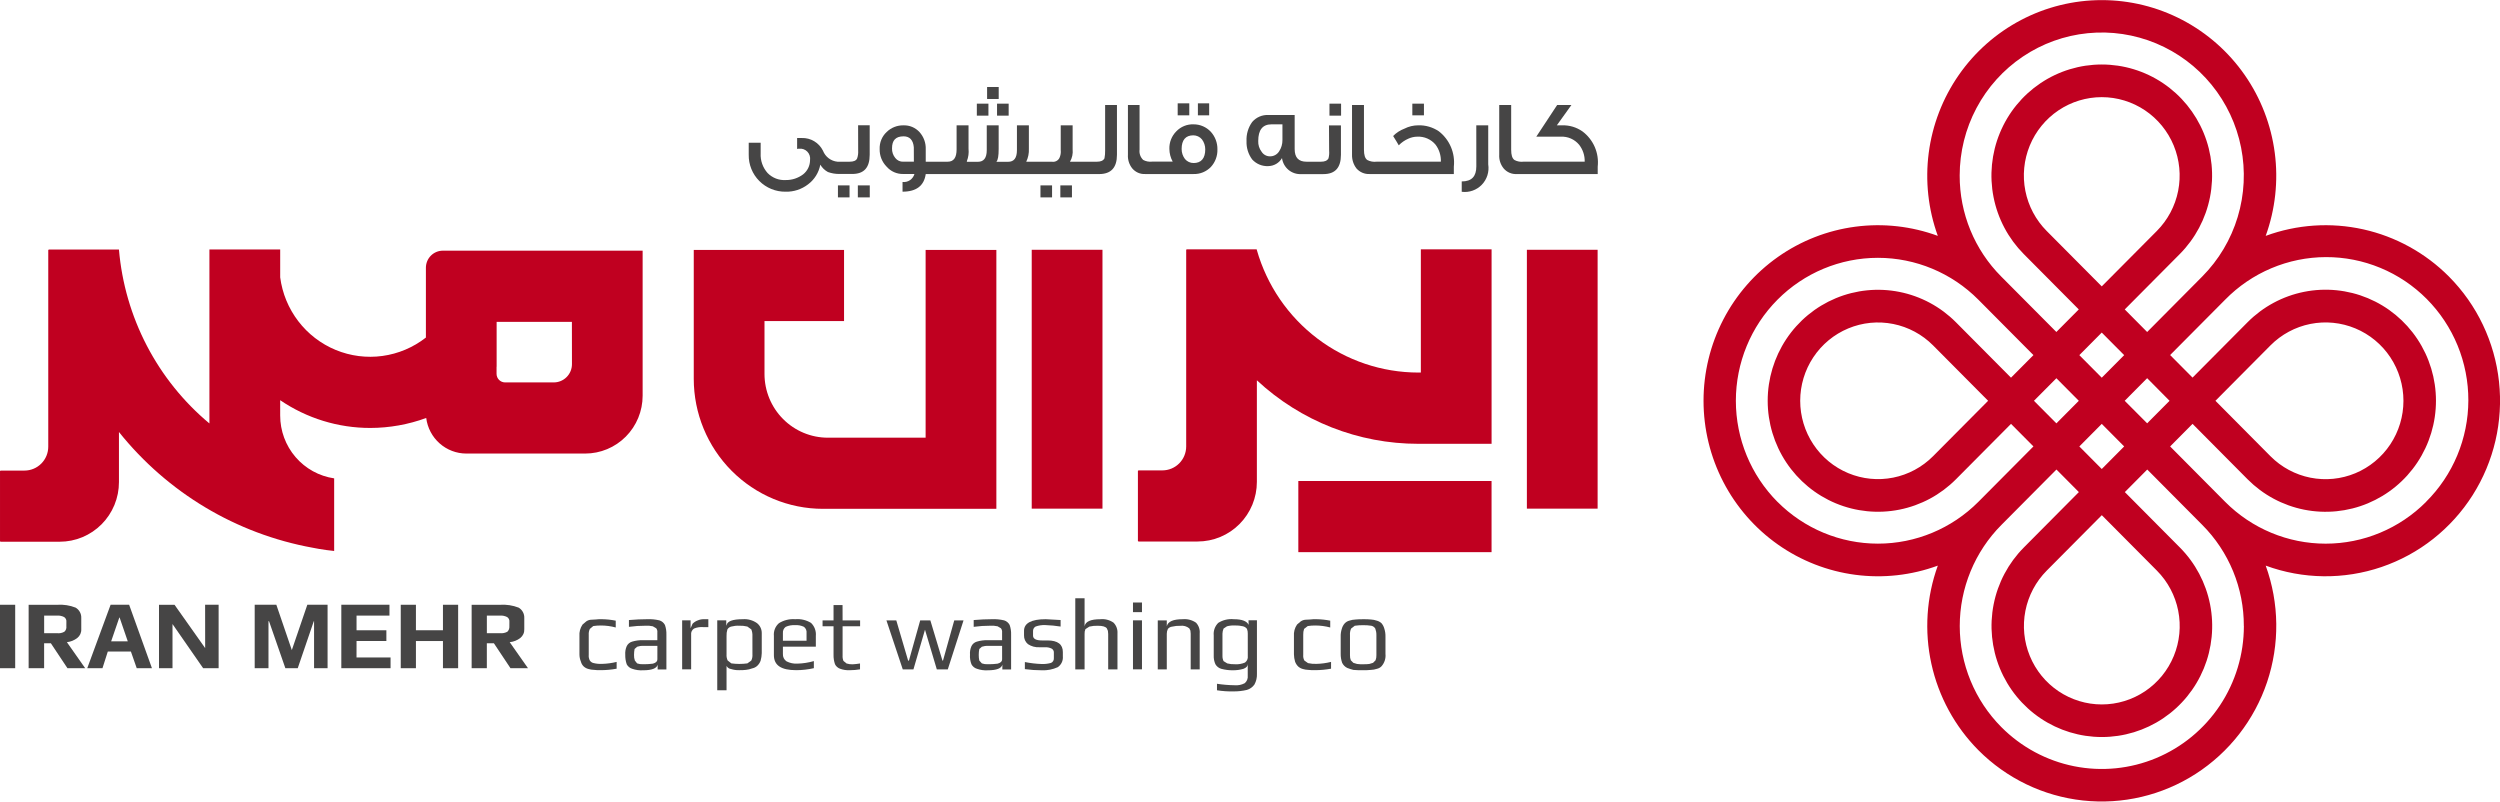 <svg xmlns="http://www.w3.org/2000/svg" width="262" height="84" viewBox="0 0 262 84" fill="none"><path d="M167.43 26.177H160.017V53.306H167.43V26.177Z" fill="#C00020"></path><path d="M115.539 26.177H108.124V53.306H115.539V26.177Z" fill="#C00020"></path><path d="M156.315 50.409H136.065V57.866H156.315V50.409Z" fill="#C00020"></path><path d="M97.005 45.87H86.76C84.999 45.87 83.31 45.166 82.065 43.913C80.819 42.66 80.12 40.961 80.119 39.188V33.649H88.456V26.195H72.706V39.702C72.707 43.315 74.133 46.78 76.671 49.334C79.21 51.889 82.653 53.325 86.243 53.325H104.419V26.195H97.005V45.87Z" fill="#C00020"></path><path d="M44.634 28.061V35.376C43.312 36.411 41.741 37.076 40.081 37.304C38.422 37.532 36.732 37.315 35.182 36.675C33.632 36.035 32.278 34.994 31.257 33.658C30.235 32.322 29.582 30.738 29.364 29.067V26.144H21.947V44.378C19.244 42.125 17.015 39.353 15.387 36.225C13.759 33.096 12.767 29.673 12.466 26.154H5.107L5.058 26.216V46.809C5.058 47.138 4.994 47.464 4.869 47.768C4.743 48.072 4.56 48.349 4.329 48.581C4.097 48.814 3.823 48.999 3.52 49.125C3.218 49.251 2.894 49.316 2.567 49.316H0.063L0.001 49.368V56.723L0.063 56.772H6.258C7.074 56.772 7.881 56.611 8.634 56.297C9.388 55.983 10.072 55.523 10.649 54.943C11.225 54.363 11.682 53.674 11.994 52.916C12.306 52.158 12.467 51.345 12.466 50.525V45.273C17.56 51.64 24.763 55.946 32.756 57.4C32.981 57.449 33.205 57.488 33.432 57.526C33.956 57.615 34.482 57.689 35.02 57.742V50.133C33.448 49.903 32.011 49.11 30.972 47.901C29.933 46.691 29.362 45.145 29.363 43.547V41.94C32.152 43.84 35.444 44.853 38.812 44.849C40.81 44.846 42.791 44.492 44.667 43.804C44.798 44.834 45.297 45.781 46.071 46.467C46.846 47.154 47.842 47.532 48.874 47.532H61.325C62.923 47.532 64.455 46.894 65.584 45.757C66.714 44.62 67.348 43.078 67.348 41.471V26.27H46.412C45.94 26.27 45.488 26.459 45.154 26.795C44.821 27.131 44.634 27.586 44.634 28.061ZM59.941 38.161C59.941 38.413 59.892 38.663 59.796 38.895C59.7 39.128 59.559 39.34 59.382 39.517C59.205 39.695 58.995 39.836 58.763 39.932C58.532 40.028 58.283 40.078 58.033 40.077H52.931C52.813 40.077 52.697 40.053 52.589 40.008C52.481 39.962 52.382 39.896 52.3 39.813C52.217 39.729 52.151 39.63 52.106 39.521C52.062 39.412 52.039 39.295 52.039 39.177V38.434H52.047V33.731H54.698H59.935L59.941 38.161Z" fill="#C00020"></path><path d="M148.905 39.044H148.642C144.821 39.04 141.105 37.787 138.053 35.473C135.001 33.159 132.778 29.911 131.72 26.216V26.195L131.707 26.142H131.695L131.657 26.13H124.355L124.313 26.193V46.786C124.313 47.116 124.248 47.442 124.123 47.747C123.998 48.051 123.814 48.328 123.583 48.561C123.351 48.794 123.076 48.979 122.773 49.105C122.471 49.231 122.146 49.296 121.819 49.296H119.316L119.253 49.345V56.697L119.316 56.749H125.51C126.325 56.749 127.133 56.588 127.886 56.274C128.64 55.96 129.324 55.5 129.901 54.92C130.477 54.34 130.935 53.651 131.247 52.893C131.559 52.135 131.72 51.323 131.72 50.502V39.855C136.326 44.139 142.37 46.516 148.642 46.511H156.318V26.131H148.905V39.044Z" fill="#C00020"></path><path d="M256.651 28.985C254.186 26.508 251.068 24.791 247.666 24.035C244.263 23.28 240.717 23.517 237.445 24.72C238.452 21.939 238.779 18.956 238.396 16.021C238.014 13.087 236.934 10.288 235.248 7.863C233.562 5.438 231.319 3.459 228.711 2.092C226.103 0.725 223.205 0.011 220.264 0.011C217.323 0.011 214.425 0.725 211.817 2.092C209.208 3.459 206.966 5.438 205.28 7.863C203.594 10.288 202.514 13.087 202.131 16.021C201.749 18.956 202.075 21.939 203.083 24.72C200.321 23.704 197.356 23.374 194.441 23.758C191.525 24.142 188.744 25.227 186.334 26.923C183.924 28.619 181.956 30.875 180.598 33.499C179.239 36.124 178.53 39.039 178.53 41.998C178.53 44.958 179.239 47.873 180.598 50.498C181.956 53.122 183.924 55.378 186.334 57.074C188.744 58.77 191.525 59.855 194.441 60.239C197.356 60.623 200.321 60.292 203.083 59.277C201.89 62.574 201.657 66.145 202.41 69.57C203.163 72.996 204.871 76.135 207.334 78.618C210.281 81.578 214.143 83.438 218.283 83.89C222.423 84.343 226.592 83.361 230.102 81.106C233.612 78.852 236.252 75.46 237.588 71.491C238.923 67.522 238.873 63.214 237.446 59.277C241.357 60.714 245.638 60.766 249.581 59.423C253.525 58.08 256.895 55.422 259.134 51.891C261.373 48.359 262.348 44.163 261.896 39.998C261.445 35.834 259.595 31.948 256.651 28.985ZM205.375 18.393C205.375 15.928 205.978 13.502 207.132 11.329C208.286 9.155 209.955 7.302 211.991 5.933C214.026 4.563 216.366 3.72 218.803 3.479C221.24 3.237 223.699 3.604 225.961 4.547C228.223 5.49 230.22 6.98 231.773 8.884C233.326 10.789 234.389 13.05 234.867 15.467C235.344 17.884 235.222 20.382 234.511 22.74C233.8 25.098 232.522 27.243 230.79 28.985L225.022 34.794L222.674 32.428L228.446 26.619C230.062 24.991 231.162 22.918 231.607 20.661C232.052 18.404 231.822 16.065 230.947 13.94C230.071 11.814 228.589 9.997 226.688 8.719C224.787 7.441 222.552 6.759 220.265 6.759C217.979 6.759 215.744 7.441 213.843 8.719C211.941 9.997 210.459 11.814 209.584 13.94C208.708 16.065 208.479 18.404 208.924 20.661C209.369 22.918 210.469 24.991 212.085 26.619L217.856 32.428L215.507 34.792L209.732 28.984C208.345 27.596 207.247 25.946 206.499 24.128C205.751 22.309 205.369 20.36 205.375 18.393ZM227.369 42.003L225.022 44.364L222.669 42.003L225.022 39.633L227.369 42.003ZM213.158 42.003L215.51 39.638L217.859 42.003L215.51 44.368L213.158 42.003ZM220.264 39.583L217.914 37.218L220.264 34.853L222.614 37.218L220.264 39.583ZM220.264 44.422L222.613 46.787L220.264 49.152L217.914 46.787L220.264 44.422ZM220.264 30.013L214.492 24.206C213.35 23.057 212.572 21.593 212.257 20C211.942 18.406 212.104 16.754 212.721 15.253C213.339 13.752 214.386 12.469 215.728 11.566C217.071 10.663 218.649 10.181 220.264 10.181C221.879 10.181 223.457 10.663 224.8 11.566C226.142 12.469 227.188 13.752 227.806 15.253C228.424 16.754 228.586 18.406 228.271 20C227.956 21.593 227.178 23.057 226.036 24.206L220.264 30.013ZM186.28 52.597C183.488 49.788 181.919 45.977 181.918 42.004C181.918 38.031 183.486 34.22 186.278 31.41C189.07 28.6 192.856 27.021 196.805 27.02C200.753 27.02 204.54 28.598 207.332 31.407L213.105 37.216L210.753 39.581L204.982 33.774C203.365 32.148 201.306 31.041 199.064 30.593C196.822 30.145 194.499 30.376 192.387 31.256C190.276 32.137 188.471 33.628 187.201 35.54C185.932 37.453 185.254 39.702 185.254 42.002C185.254 44.302 185.932 46.55 187.201 48.463C188.471 50.375 190.276 51.866 192.387 52.747C194.499 53.627 196.822 53.858 199.064 53.41C201.306 52.962 203.365 51.855 204.982 50.229L210.755 44.42L213.105 46.785L207.332 52.594C204.538 55.4 200.753 56.975 196.806 56.974C192.859 56.974 189.074 55.398 186.28 52.593V52.597ZM208.355 42.003L202.583 47.812C201.442 48.959 199.988 49.739 198.406 50.055C196.824 50.371 195.184 50.208 193.694 49.586C192.204 48.965 190.931 47.913 190.035 46.563C189.139 45.213 188.661 43.626 188.661 42.003C188.661 40.38 189.139 38.793 190.035 37.444C190.931 36.094 192.204 35.041 193.694 34.42C195.184 33.798 196.824 33.635 198.406 33.951C199.988 34.267 201.442 35.047 202.583 36.194L208.355 42.003ZM235.159 65.609C235.158 68.572 234.284 71.468 232.648 73.931C231.012 76.394 228.687 78.314 225.967 79.448C223.247 80.582 220.254 80.879 217.366 80.301C214.479 79.723 211.826 78.296 209.744 76.202C208.361 74.811 207.264 73.159 206.516 71.342C205.767 69.524 205.382 67.576 205.382 65.608C205.382 63.641 205.767 61.692 206.516 59.875C207.264 58.057 208.361 56.406 209.744 55.015L215.516 49.206L217.865 51.571L212.094 57.381C210.478 59.009 209.378 61.083 208.933 63.339C208.488 65.596 208.717 67.935 209.593 70.061C210.469 72.186 211.951 74.003 213.852 75.281C215.753 76.559 217.988 77.241 220.275 77.241C222.561 77.241 224.796 76.559 226.697 75.281C228.599 74.003 230.081 72.186 230.956 70.061C231.832 67.935 232.061 65.596 231.616 63.339C231.171 61.083 230.071 59.009 228.455 57.381L222.683 51.571L225.032 49.206L230.804 55.016C232.188 56.404 233.285 58.055 234.032 59.872C234.778 61.69 235.159 63.638 235.153 65.604L235.159 65.609ZM220.27 53.991L226.042 59.8C227.184 60.949 227.962 62.413 228.277 64.007C228.592 65.6 228.43 67.252 227.812 68.753C227.195 70.255 226.148 71.538 224.806 72.441C223.463 73.343 221.885 73.825 220.27 73.825C218.655 73.825 217.077 73.343 215.734 72.441C214.392 71.538 213.345 70.255 212.728 68.753C212.11 67.252 211.948 65.6 212.263 64.007C212.578 62.413 213.356 60.949 214.498 59.8L220.27 53.991ZM254.255 52.596C251.461 55.401 247.675 56.976 243.728 56.976C239.781 56.976 235.996 55.401 233.201 52.596L227.429 46.787L229.779 44.42L235.55 50.231C237.168 51.857 239.228 52.965 241.471 53.413C243.714 53.861 246.039 53.63 248.152 52.749C250.264 51.868 252.07 50.377 253.34 48.463C254.611 46.549 255.289 44.3 255.289 41.998C255.289 39.697 254.611 37.448 253.34 35.534C252.07 33.62 250.264 32.129 248.152 31.248C246.039 30.367 243.714 30.136 241.471 30.584C239.228 31.032 237.168 32.14 235.55 33.766L229.779 39.573L227.429 37.208L233.201 31.401C234.581 29.995 236.222 28.878 238.032 28.113C239.842 27.348 241.785 26.951 243.748 26.945C245.711 26.938 247.656 27.323 249.47 28.076C251.285 28.829 252.934 29.935 254.322 31.332C255.71 32.729 256.81 34.388 257.559 36.215C258.307 38.041 258.689 39.998 258.683 41.973C258.677 43.949 258.282 45.904 257.522 47.725C256.763 49.546 255.652 51.199 254.255 52.587V52.596ZM232.178 42.003L237.949 36.194C239.091 35.046 240.545 34.265 242.128 33.948C243.712 33.632 245.352 33.795 246.843 34.417C248.335 35.039 249.609 36.091 250.506 37.442C251.402 38.793 251.881 40.38 251.881 42.005C251.881 43.629 251.402 45.217 250.506 46.567C249.609 47.918 248.335 48.971 246.843 49.593C245.352 50.215 243.712 50.377 242.128 50.061C240.545 49.745 239.091 48.963 237.949 47.815L232.178 42.003Z" fill="#C00020"></path><path d="M21.501 67.921L18.29 63.38H16.663V70.029H18.078V65.399L21.29 70.029H22.912V63.379H21.496L21.501 67.921Z" fill="#464545"></path><path d="M1.592 63.379H0V70.028H1.592V63.379Z" fill="#464545"></path><path d="M37.366 67.18H40.492V66.052H37.366V64.513H40.816V63.379H35.77V70.028H40.931V68.9H37.363L37.366 67.18Z" fill="#464545"></path><path d="M54.532 66.857C54.669 66.747 54.778 66.606 54.85 66.446C54.922 66.285 54.954 66.109 54.945 65.934V64.776C54.956 64.557 54.906 64.338 54.802 64.144C54.697 63.951 54.542 63.79 54.353 63.679C53.733 63.439 53.069 63.337 52.406 63.381H49.428V70.03H51.021V67.414H51.76L53.5 70.03H55.335L53.417 67.3C53.823 67.261 54.209 67.107 54.532 66.857ZM53.382 65.641C53.39 65.745 53.376 65.849 53.34 65.946C53.304 66.043 53.247 66.132 53.174 66.204C52.941 66.332 52.674 66.386 52.41 66.358H51.023V64.512H52.41C52.665 64.498 52.919 64.551 53.148 64.666C53.231 64.719 53.297 64.795 53.339 64.885C53.381 64.974 53.397 65.074 53.385 65.172L53.382 65.641Z" fill="#464545"></path><path d="M11.591 63.379L9.144 70.028H10.739L11.299 68.277H13.717L14.329 70.028H15.924L13.534 63.379H11.591ZM11.65 67.209L12.505 64.715H12.534L13.39 67.209H11.65Z" fill="#464545"></path><path d="M46.421 66.05H43.589V63.379H41.998V70.028H43.589V67.18H46.421V70.029H48.013V63.379H46.421V66.05Z" fill="#464545"></path><path d="M30.583 68.129L28.961 63.379H26.692V70.028H28.137V65.104H28.195L29.906 70.028H31.203L32.885 65.104H32.914V70.028H34.33V63.379H32.207L30.583 68.129Z" fill="#464545"></path><path d="M8.104 66.857C8.241 66.748 8.351 66.607 8.423 66.446C8.494 66.285 8.527 66.11 8.517 65.934V64.777C8.528 64.557 8.478 64.338 8.374 64.144C8.27 63.951 8.114 63.79 7.925 63.679C7.316 63.439 6.661 63.337 6.008 63.381H3.001V70.03H4.624V67.414H5.33L7.07 70.03H8.928L7.011 67.3C7.409 67.257 7.787 67.104 8.104 66.857ZM6.954 65.641C6.969 65.745 6.958 65.851 6.921 65.95C6.885 66.048 6.825 66.136 6.746 66.205C6.514 66.336 6.246 66.39 5.982 66.359H4.627V64.512H5.982C6.237 64.498 6.491 64.551 6.72 64.666C6.803 64.719 6.869 64.795 6.911 64.885C6.953 64.974 6.969 65.074 6.957 65.172L6.954 65.641Z" fill="#464545"></path><path d="M69.1 65.013C68.675 64.912 68.238 64.872 67.802 64.893C67.241 64.893 66.591 64.922 65.912 64.981V65.693C66.489 65.613 67.07 65.574 67.652 65.576C67.909 65.56 68.166 65.58 68.417 65.636L68.773 65.844C68.868 65.972 68.91 66.132 68.889 66.29V67.091H67.36C66.981 67.083 66.604 67.135 66.241 67.244C66.12 67.279 66.007 67.339 65.91 67.421C65.813 67.503 65.735 67.604 65.68 67.718C65.557 67.998 65.505 68.303 65.527 68.608C65.518 68.951 65.569 69.293 65.68 69.617C65.741 69.733 65.825 69.834 65.926 69.916C66.028 69.998 66.145 70.058 66.27 70.093C66.63 70.218 67.012 70.27 67.392 70.246C68.336 70.246 68.836 70.037 68.921 69.651V70.157H69.839V66.506C69.85 66.163 69.799 65.82 69.686 65.496C69.625 65.381 69.542 65.278 69.442 65.195C69.341 65.112 69.225 65.05 69.1 65.013ZM68.892 69.108C68.892 69.316 68.74 69.465 68.42 69.551C68.127 69.59 67.833 69.61 67.538 69.611H67.36C67.16 69.62 66.96 69.59 66.77 69.523L66.533 69.225C66.467 69.034 66.437 68.833 66.446 68.631C66.446 68.424 66.466 68.218 66.504 68.015L66.772 67.778C66.98 67.709 67.199 67.678 67.418 67.689H68.894L68.892 69.108Z" fill="#464545"></path><path d="M62.229 69.494C62.146 69.48 62.066 69.448 61.996 69.402C61.925 69.356 61.864 69.295 61.816 69.225C61.72 69.043 61.679 68.836 61.7 68.631V66.525C61.685 66.313 61.725 66.1 61.816 65.909L62.171 65.611C62.434 65.57 62.7 65.551 62.966 65.552C63.494 65.551 64.019 65.621 64.529 65.76V65.046C64.053 64.951 63.57 64.9 63.085 64.892C62.869 64.883 62.652 64.893 62.437 64.921C62.284 64.921 62.114 64.95 61.907 64.95C61.736 64.966 61.573 65.027 61.434 65.127L61.05 65.454C60.805 65.81 60.691 66.24 60.726 66.672V68.571C60.726 68.835 60.778 69.097 60.879 69.34C60.927 69.534 61.03 69.71 61.174 69.847C61.318 69.975 61.49 70.067 61.677 70.113C61.859 70.168 62.047 70.198 62.237 70.201C62.481 70.232 62.727 70.243 62.972 70.233C63.526 70.232 64.079 70.181 64.624 70.079V69.367C64.123 69.492 63.61 69.562 63.095 69.574C62.804 69.589 62.512 69.562 62.229 69.494Z" fill="#464545"></path><path d="M73.14 65.013C72.93 65.088 72.739 65.209 72.581 65.367L72.373 65.843V65.013H71.489V70.148H72.432V66.528C72.415 66.402 72.433 66.274 72.486 66.158C72.538 66.043 72.622 65.945 72.727 65.875C73.035 65.746 73.369 65.693 73.701 65.721H74.234V64.892H73.761C73.548 64.888 73.337 64.93 73.14 65.013Z" fill="#464545"></path><path d="M130.857 65.487C130.681 65.101 130.178 64.893 129.294 64.893C128.725 64.837 128.154 64.973 127.67 65.279C127.5 65.448 127.369 65.653 127.287 65.879C127.205 66.105 127.176 66.346 127.199 66.586V68.692C127.185 69.01 127.246 69.326 127.377 69.615C127.512 69.847 127.731 70.018 127.988 70.091C128.393 70.2 128.81 70.252 129.228 70.245C129.597 70.248 129.965 70.196 130.319 70.091C130.614 69.971 130.762 69.825 130.762 69.585V70.803C130.781 70.954 130.761 71.106 130.704 71.246C130.648 71.386 130.556 71.51 130.438 71.604C130.111 71.775 129.742 71.848 129.375 71.813C128.761 71.805 128.148 71.753 127.54 71.659V72.342C128.116 72.433 128.698 72.472 129.28 72.459C129.747 72.463 130.213 72.411 130.667 72.305C130.988 72.214 131.268 72.015 131.462 71.742C131.653 71.397 131.744 71.007 131.727 70.613V65.005H130.843L130.857 65.487ZM130.768 68.752C130.786 68.882 130.768 69.015 130.715 69.135C130.663 69.256 130.58 69.36 130.473 69.436C130.138 69.578 129.774 69.639 129.41 69.612C129.143 69.622 128.875 69.593 128.615 69.525L128.23 69.286C128.151 69.12 128.111 68.937 128.114 68.752V66.407C128.118 66.224 128.158 66.042 128.23 65.873L128.586 65.636C128.855 65.565 129.133 65.535 129.41 65.547C129.698 65.539 129.986 65.569 130.267 65.636C130.431 65.673 130.577 65.768 130.68 65.903C130.744 66.062 130.774 66.234 130.767 66.406L130.768 68.752Z" fill="#464545"></path><path d="M123.961 64.892C122.958 64.892 122.398 65.129 122.279 65.635V65.02H121.334V70.154H122.279V66.414C122.279 66.239 122.319 66.067 122.395 65.911C122.45 65.843 122.517 65.787 122.593 65.746C122.669 65.705 122.753 65.68 122.839 65.672C123.118 65.604 123.406 65.574 123.693 65.585C123.86 65.562 124.03 65.573 124.192 65.619C124.355 65.665 124.506 65.744 124.637 65.851L124.756 66.088L124.784 66.414V70.154H125.729V66.385C125.748 66.18 125.724 65.974 125.657 65.779C125.591 65.585 125.484 65.407 125.343 65.258C124.939 64.978 124.45 64.849 123.961 64.892Z" fill="#464545"></path><path d="M119.679 63.143H118.736V64.152H119.679V63.143Z" fill="#464545"></path><path d="M119.679 65.012H118.736V70.147H119.679V65.012Z" fill="#464545"></path><path d="M145.075 65.874C145.018 65.667 144.918 65.475 144.779 65.311C144.636 65.181 144.464 65.088 144.276 65.041C144.086 64.977 143.887 64.937 143.686 64.925C143.412 64.897 143.137 64.887 142.862 64.895C142.596 64.889 142.33 64.899 142.065 64.925C141.845 64.932 141.626 64.971 141.417 65.041C141.225 65.09 141.051 65.194 140.917 65.34C140.776 65.502 140.675 65.695 140.62 65.903C140.533 66.171 140.494 66.451 140.504 66.733V68.514C140.499 68.838 140.551 69.159 140.657 69.464C140.769 69.696 140.955 69.884 141.185 69.998C141.396 70.081 141.613 70.15 141.833 70.206C142.177 70.236 142.523 70.247 142.868 70.238C143.134 70.243 143.399 70.232 143.663 70.206C143.884 70.198 144.102 70.159 144.312 70.089C144.492 70.049 144.656 69.957 144.784 69.822C144.94 69.646 145.057 69.438 145.128 69.213C145.199 68.988 145.222 68.751 145.197 68.516V66.739C145.206 66.445 145.165 66.153 145.075 65.874ZM144.247 68.664C144.255 68.846 144.224 69.029 144.159 69.199L143.894 69.465L143.51 69.582C143.296 69.611 143.08 69.621 142.863 69.612C142.647 69.622 142.43 69.612 142.215 69.582L141.83 69.465L141.567 69.199C141.5 69.029 141.47 68.847 141.478 68.664V66.556C141.46 66.323 141.5 66.089 141.594 65.876L141.98 65.579C142.272 65.536 142.568 65.516 142.863 65.519C143.15 65.516 143.435 65.536 143.718 65.579C143.804 65.597 143.884 65.633 143.955 65.684C144.026 65.735 144.086 65.8 144.131 65.876C144.211 66.093 144.251 66.324 144.247 66.556V68.664Z" fill="#464545"></path><path d="M137.08 69.494L136.698 69.225C136.6 69.043 136.559 68.837 136.579 68.631V66.525C136.571 66.316 136.601 66.107 136.668 65.909L137.05 65.611C137.313 65.569 137.58 65.549 137.847 65.552C138.374 65.553 138.899 65.623 139.409 65.76V65.046C138.933 64.951 138.449 64.9 137.963 64.892C137.747 64.883 137.53 64.893 137.316 64.921C137.139 64.921 136.992 64.95 136.785 64.95C136.615 64.967 136.451 65.028 136.311 65.127L135.929 65.454C135.684 65.81 135.57 66.24 135.605 66.672V68.571C135.609 68.832 135.649 69.091 135.724 69.341C135.793 69.532 135.904 69.705 136.048 69.847C136.191 69.975 136.363 70.067 136.548 70.113C136.721 70.166 136.899 70.195 137.079 70.201C137.333 70.231 137.588 70.242 137.843 70.233C138.397 70.231 138.95 70.179 139.495 70.079V69.367C138.994 69.492 138.482 69.562 137.966 69.574C137.669 69.586 137.371 69.559 137.08 69.494Z" fill="#464545"></path><path d="M115.315 64.894C114.312 64.894 113.753 65.131 113.664 65.637V62.701H112.69V70.152H113.664V66.44C113.653 66.267 113.684 66.093 113.753 65.934L114.164 65.668C114.454 65.6 114.751 65.57 115.048 65.58C115.551 65.58 115.847 65.668 115.993 65.846L116.109 66.113L116.138 66.439V70.15H117.111V66.38C117.126 66.174 117.097 65.966 117.026 65.772C116.954 65.578 116.843 65.401 116.698 65.254C116.294 64.972 115.804 64.844 115.315 64.894Z" fill="#464545"></path><path d="M98.827 69.228H98.768L97.5 65.015H96.437L95.258 69.228H95.17L93.931 65.015H92.897L94.609 70.15H95.729L96.939 65.995L98.177 70.15H99.329L100.979 65.015H100.006L98.827 69.228Z" fill="#464545"></path><path d="M88.299 63.408H87.355V65.016H86.205V65.632H87.355V68.628C87.347 68.961 87.399 69.293 87.507 69.608C87.56 69.719 87.634 69.818 87.725 69.899C87.816 69.981 87.923 70.043 88.038 70.083C88.368 70.205 88.719 70.257 89.07 70.237C89.425 70.236 89.779 70.206 90.13 70.148V69.532C89.877 69.575 89.621 69.604 89.365 69.62C89.146 69.628 88.927 69.598 88.717 69.532L88.393 69.263C88.322 69.084 88.291 68.892 88.304 68.7V65.632H90.139V65.016H88.304L88.299 63.408Z" fill="#464545"></path><path d="M77.853 64.892C76.783 64.892 76.202 65.099 76.14 65.544H76.113V65.01H75.168V72.341H76.142V69.788C76.188 69.877 76.256 69.954 76.339 70.01C76.421 70.067 76.516 70.103 76.616 70.114C76.891 70.203 77.18 70.244 77.469 70.234C77.706 70.241 77.943 70.23 78.179 70.202C78.4 70.179 78.618 70.127 78.826 70.048C79.023 70.01 79.207 69.918 79.356 69.782C79.514 69.634 79.636 69.45 79.711 69.246C79.784 68.986 79.825 68.717 79.832 68.446V66.338C79.832 66.138 79.788 65.94 79.7 65.76C79.613 65.581 79.486 65.423 79.329 65.301C78.898 64.999 78.377 64.854 77.853 64.892ZM78.855 68.572C78.873 68.796 78.833 69.02 78.738 69.223L78.326 69.522C78.042 69.561 77.756 69.581 77.469 69.58C77.194 69.58 76.918 69.56 76.645 69.522L76.261 69.223C76.166 69.02 76.125 68.796 76.142 68.572V66.674C76.131 66.433 76.161 66.192 76.231 65.961C76.276 65.885 76.335 65.82 76.406 65.769C76.477 65.717 76.558 65.681 76.644 65.662C76.912 65.592 77.19 65.562 77.468 65.575C77.756 65.564 78.044 65.594 78.324 65.662L78.737 65.961C78.828 66.187 78.867 66.43 78.853 66.674L78.855 68.572Z" fill="#464545"></path><path d="M83.346 64.892C82.746 64.845 82.148 64.99 81.636 65.307C81.448 65.471 81.301 65.677 81.208 65.909C81.115 66.141 81.08 66.392 81.104 66.641V68.66C81.104 69.73 81.869 70.234 83.434 70.234C84.059 70.234 84.683 70.164 85.292 70.025V69.282C84.735 69.443 84.16 69.532 83.581 69.548C83.184 69.574 82.787 69.492 82.431 69.311C82.306 69.228 82.205 69.113 82.138 68.978C82.071 68.843 82.04 68.692 82.049 68.542V67.772H85.499V66.643C85.523 66.392 85.49 66.139 85.403 65.903C85.316 65.667 85.177 65.454 84.996 65.28C84.5 64.978 83.922 64.842 83.346 64.892ZM84.526 67.148H82.049V66.346C82.038 66.221 82.059 66.096 82.11 65.981C82.161 65.867 82.241 65.768 82.341 65.694C82.647 65.556 82.981 65.495 83.315 65.517C83.64 65.491 83.965 65.552 84.258 65.694C84.355 65.77 84.431 65.87 84.478 65.984C84.525 66.099 84.541 66.223 84.526 66.346V67.148Z" fill="#464545"></path><path d="M105.228 65.013C104.803 64.912 104.366 64.872 103.93 64.893C103.37 64.893 102.722 64.922 102.043 64.981V65.693C102.62 65.613 103.201 65.574 103.783 65.576C104.04 65.561 104.297 65.581 104.548 65.636L104.899 65.844C104.995 65.972 105.038 66.132 105.019 66.29V67.091H103.49C103.11 67.083 102.731 67.135 102.367 67.245C102.246 67.279 102.134 67.34 102.037 67.421C101.941 67.503 101.863 67.604 101.808 67.718C101.684 67.998 101.632 68.303 101.655 68.608C101.631 68.951 101.683 69.296 101.808 69.617C101.869 69.733 101.953 69.834 102.054 69.916C102.156 69.998 102.272 70.058 102.398 70.093C102.757 70.218 103.138 70.27 103.517 70.247C104.462 70.247 104.964 70.037 105.046 69.651V70.157H105.964V66.506C105.976 66.163 105.924 65.82 105.811 65.496C105.751 65.381 105.668 65.278 105.568 65.195C105.468 65.112 105.352 65.05 105.228 65.013ZM105.022 69.108C105.022 69.316 104.869 69.465 104.551 69.551C104.257 69.59 103.96 69.61 103.664 69.611H103.488C103.288 69.62 103.087 69.59 102.898 69.523L102.63 69.225C102.59 69.029 102.57 68.83 102.572 68.631C102.571 68.424 102.591 68.218 102.63 68.015L102.898 67.778C103.107 67.709 103.326 67.678 103.546 67.689H105.02L105.022 69.108Z" fill="#464545"></path><path d="M109.771 67.118H109.181C108.569 67.118 108.263 66.94 108.263 66.615V66.169C108.254 66.068 108.274 65.966 108.321 65.876C108.368 65.786 108.44 65.712 108.528 65.662C108.858 65.543 109.209 65.49 109.56 65.509C110.093 65.527 110.625 65.578 111.152 65.662V64.979C110.208 64.921 109.705 64.892 109.589 64.892C108.086 64.892 107.318 65.307 107.318 66.107V66.583C107.311 66.758 107.344 66.933 107.416 67.093C107.487 67.253 107.595 67.395 107.73 67.506C108.087 67.743 108.511 67.857 108.938 67.832H109.529C109.775 67.82 110.019 67.873 110.237 67.986C110.309 68.034 110.367 68.101 110.403 68.18C110.44 68.259 110.454 68.346 110.444 68.432V68.966C110.454 69.071 110.431 69.177 110.378 69.268C110.325 69.359 110.245 69.43 110.149 69.472C109.832 69.561 109.503 69.6 109.175 69.589C108.58 69.569 107.989 69.499 107.406 69.382V70.125C107.992 70.206 108.583 70.246 109.175 70.245C109.753 70.273 110.33 70.161 110.857 69.919C111.037 69.795 111.181 69.625 111.274 69.426C111.367 69.228 111.406 69.008 111.387 68.789V68.343C111.392 67.535 110.861 67.118 109.771 67.118Z" fill="#464545"></path><path d="M103.588 10.863H102.372V12.12H103.588V10.863Z" fill="#464545"></path><path d="M91.152 19.429H89.902V20.686H91.152V19.429Z" fill="#464545"></path><path d="M89.936 15.792C89.953 16.065 89.917 16.338 89.83 16.597C89.728 16.841 89.448 16.948 89.03 16.948H87.776C87.44 16.918 87.119 16.794 86.849 16.59C86.578 16.386 86.37 16.11 86.247 15.794C86.042 15.381 85.724 15.037 85.329 14.801C84.935 14.565 84.482 14.448 84.024 14.464H83.538V15.618L83.64 15.584H83.746C83.904 15.566 84.064 15.584 84.214 15.638C84.364 15.692 84.499 15.779 84.61 15.894C84.721 16.009 84.804 16.148 84.853 16.3C84.902 16.452 84.915 16.614 84.893 16.772C84.893 17.062 84.827 17.348 84.701 17.609C84.575 17.869 84.391 18.097 84.163 18.276C83.642 18.667 83.008 18.876 82.358 18.869C82.005 18.892 81.652 18.838 81.322 18.712C80.993 18.585 80.694 18.389 80.446 18.136C80.196 17.857 80.003 17.532 79.878 17.178C79.752 16.825 79.698 16.45 79.717 16.075V14.957H78.466V16.211C78.457 16.723 78.55 17.231 78.742 17.706C78.933 18.18 79.218 18.61 79.579 18.971C79.939 19.331 80.367 19.616 80.838 19.808C81.309 20 81.813 20.096 82.321 20.09C83.173 20.114 84.008 19.843 84.685 19.32C85.355 18.819 85.813 18.084 85.969 17.259C86.16 17.583 86.436 17.849 86.766 18.028C87.158 18.17 87.572 18.238 87.989 18.231H89.309C90.556 18.231 91.144 17.566 91.144 16.204V13.127H89.93L89.936 15.792Z" fill="#464545"></path><path d="M89.032 19.429H87.816V20.686H89.032V19.429Z" fill="#464545"></path><path d="M149.229 10.863H148.013V12.087H149.229V10.863Z" fill="#464545"></path><path d="M104.664 9.117H103.448V10.374H104.664V9.117Z" fill="#464545"></path><path d="M124.637 10.83H123.421V12.087H124.637V10.83Z" fill="#464545"></path><path d="M105.707 10.863H104.49V12.12H105.707V10.863Z" fill="#464545"></path><path d="M126.721 10.83H125.539V12.087H126.721V10.83Z" fill="#464545"></path><path d="M150.792 13.762C150.157 13.332 149.403 13.111 148.637 13.133C148.131 13.133 147.632 13.253 147.18 13.484C146.736 13.651 146.333 13.914 146 14.253C146.276 14.707 146.484 15.023 146.59 15.23C146.876 14.932 147.219 14.695 147.598 14.532C147.892 14.397 148.211 14.325 148.535 14.323C148.896 14.305 149.256 14.372 149.588 14.517C149.919 14.663 150.213 14.883 150.446 15.161C150.83 15.674 151.027 16.303 151.003 16.945H144.264C143.93 16.987 143.591 16.925 143.292 16.769C143.049 16.594 142.943 16.243 142.943 15.684V11.002H141.692V16.212C141.678 16.728 141.84 17.234 142.151 17.645C142.323 17.843 142.537 17.999 142.777 18.102C143.018 18.205 143.278 18.252 143.539 18.239H152.362V17.469C152.438 16.768 152.334 16.058 152.059 15.409C151.784 14.76 151.348 14.193 150.792 13.762Z" fill="#464545"></path><path d="M139.293 15.792C139.317 16.062 139.294 16.334 139.226 16.597C139.087 16.841 138.844 16.948 138.426 16.948H136.932C136.097 16.948 135.681 16.528 135.681 15.618V12.051H132.929C132.609 12.036 132.289 12.093 131.994 12.22C131.699 12.348 131.437 12.541 131.227 12.785C130.81 13.365 130.601 14.071 130.636 14.786C130.608 15.476 130.816 16.155 131.227 16.709C131.442 16.945 131.706 17.131 132 17.252C132.294 17.372 132.612 17.426 132.929 17.408C133.218 17.401 133.501 17.321 133.75 17.174C134 17.027 134.207 16.818 134.354 16.568C134.419 17.051 134.662 17.493 135.035 17.804C135.409 18.115 135.885 18.273 136.37 18.246H138.695C139.919 18.246 140.53 17.582 140.53 16.22V13.142H139.278L139.293 15.792ZM134.4 14.673C134.406 15.096 134.285 15.51 134.052 15.861C133.949 16.026 133.805 16.161 133.635 16.253C133.465 16.344 133.274 16.39 133.081 16.384C132.907 16.384 132.736 16.338 132.584 16.253C132.432 16.168 132.304 16.045 132.212 15.897C131.969 15.577 131.845 15.181 131.863 14.778C131.863 13.624 132.314 13.03 133.255 13.03H134.4V14.673Z" fill="#464545"></path><path d="M140.545 10.863H139.328V12.12H140.545V10.863Z" fill="#464545"></path><path d="M154.719 17.441C154.719 18.491 154.232 19.014 153.189 19.014V20.099C153.573 20.149 153.962 20.108 154.327 19.98C154.692 19.852 155.023 19.64 155.292 19.361C155.562 19.083 155.763 18.744 155.88 18.374C155.997 18.003 156.026 17.61 155.966 17.226V13.133H154.715L154.719 17.441Z" fill="#464545"></path><path d="M110.256 19.429H109.04V20.686H110.256V19.429Z" fill="#464545"></path><path d="M165.83 13.763C165.209 13.333 164.468 13.112 163.714 13.134H163.157L164.686 11.001H163.192L161.004 14.323H163.576C163.937 14.306 164.297 14.372 164.629 14.518C164.96 14.663 165.253 14.884 165.486 15.162C165.885 15.668 166.094 16.299 166.076 16.945H159.654C159.331 16.984 159.004 16.923 158.717 16.77C158.475 16.594 158.371 16.244 158.371 15.685V11.002H157.119V16.213C157.088 16.731 157.252 17.242 157.578 17.645C157.747 17.846 157.961 18.005 158.202 18.108C158.443 18.211 158.705 18.256 158.966 18.239H167.44V17.47C167.519 16.764 167.411 16.05 167.129 15.399C166.846 14.749 166.398 14.184 165.83 13.763Z" fill="#464545"></path><path d="M112.34 19.429H111.124V20.686H112.34V19.429Z" fill="#464545"></path><path d="M115.817 15.792C115.823 16.062 115.8 16.332 115.748 16.597C115.609 16.841 115.366 16.948 114.949 16.948H112.135C112.361 16.557 112.458 16.104 112.412 15.654V13.135H111.164V15.726C111.197 16.013 111.148 16.304 111.024 16.564C110.951 16.7 110.839 16.81 110.702 16.879C110.565 16.949 110.41 16.974 110.259 16.951H107.549C107.754 16.527 107.849 16.058 107.826 15.587V13.135H106.575V15.726C106.575 16.564 106.27 16.957 105.64 16.957H104.416C104.591 16.782 104.66 16.326 104.66 15.594V13.135H103.412V15.726C103.412 16.564 103.097 16.957 102.474 16.957H101.328V16.885C101.489 16.474 101.549 16.031 101.502 15.592V13.135H100.251V15.654C100.251 16.528 99.945 16.948 99.311 16.948H97.017V15.654C97.045 14.984 96.807 14.33 96.357 13.836C96.145 13.606 95.886 13.424 95.598 13.303C95.31 13.183 95 13.126 94.688 13.136C94.362 13.129 94.037 13.187 93.733 13.307C93.429 13.428 93.152 13.607 92.918 13.836C92.676 14.063 92.485 14.339 92.359 14.647C92.234 14.954 92.175 15.286 92.188 15.618C92.18 15.96 92.24 16.299 92.365 16.616C92.491 16.934 92.679 17.222 92.918 17.465C93.134 17.713 93.401 17.91 93.701 18.043C94.002 18.176 94.327 18.241 94.655 18.234H95.834C95.758 18.5 95.591 18.73 95.363 18.884C95.134 19.038 94.859 19.104 94.586 19.073V20.088C96.043 20.088 96.843 19.459 97.017 18.242H115.183C116.433 18.242 117.057 17.577 117.057 16.215V11.002H115.817V15.792ZM95.774 16.946H94.664C94.504 16.953 94.345 16.922 94.2 16.855C94.055 16.788 93.927 16.687 93.829 16.56C93.594 16.276 93.471 15.915 93.484 15.546C93.484 14.707 93.863 14.287 94.698 14.287C95.325 14.287 95.705 14.672 95.768 15.44L95.774 16.946Z" fill="#464545"></path><path d="M125.088 13.03C124.752 13.017 124.418 13.076 124.106 13.202C123.795 13.328 123.513 13.519 123.28 13.762C123.039 14.003 122.849 14.291 122.724 14.609C122.598 14.927 122.54 15.267 122.551 15.609C122.556 16.074 122.675 16.531 122.9 16.938H120.745C120.423 16.978 120.096 16.916 119.809 16.763C119.664 16.626 119.554 16.456 119.487 16.267C119.42 16.079 119.399 15.877 119.426 15.678V11.002H118.207V16.212C118.174 16.73 118.335 17.241 118.658 17.645C118.823 17.842 119.031 17.998 119.265 18.102C119.5 18.204 119.755 18.252 120.011 18.239H125.088C125.423 18.248 125.756 18.188 126.067 18.061C126.377 17.935 126.659 17.745 126.894 17.505C127.357 17.005 127.606 16.341 127.586 15.658C127.599 14.976 127.351 14.315 126.894 13.812C126.662 13.564 126.382 13.366 126.071 13.232C125.761 13.097 125.426 13.029 125.088 13.03ZM125.088 17.085C124.916 17.086 124.745 17.049 124.589 16.976C124.433 16.904 124.295 16.797 124.184 16.665C123.956 16.363 123.833 15.994 123.835 15.615C123.835 14.672 124.253 14.182 125.059 14.182C125.23 14.182 125.4 14.219 125.556 14.292C125.712 14.364 125.85 14.47 125.961 14.603C126.189 14.904 126.311 15.273 126.31 15.652C126.311 16.595 125.887 17.086 125.088 17.086V17.085Z" fill="#464545"></path></svg>